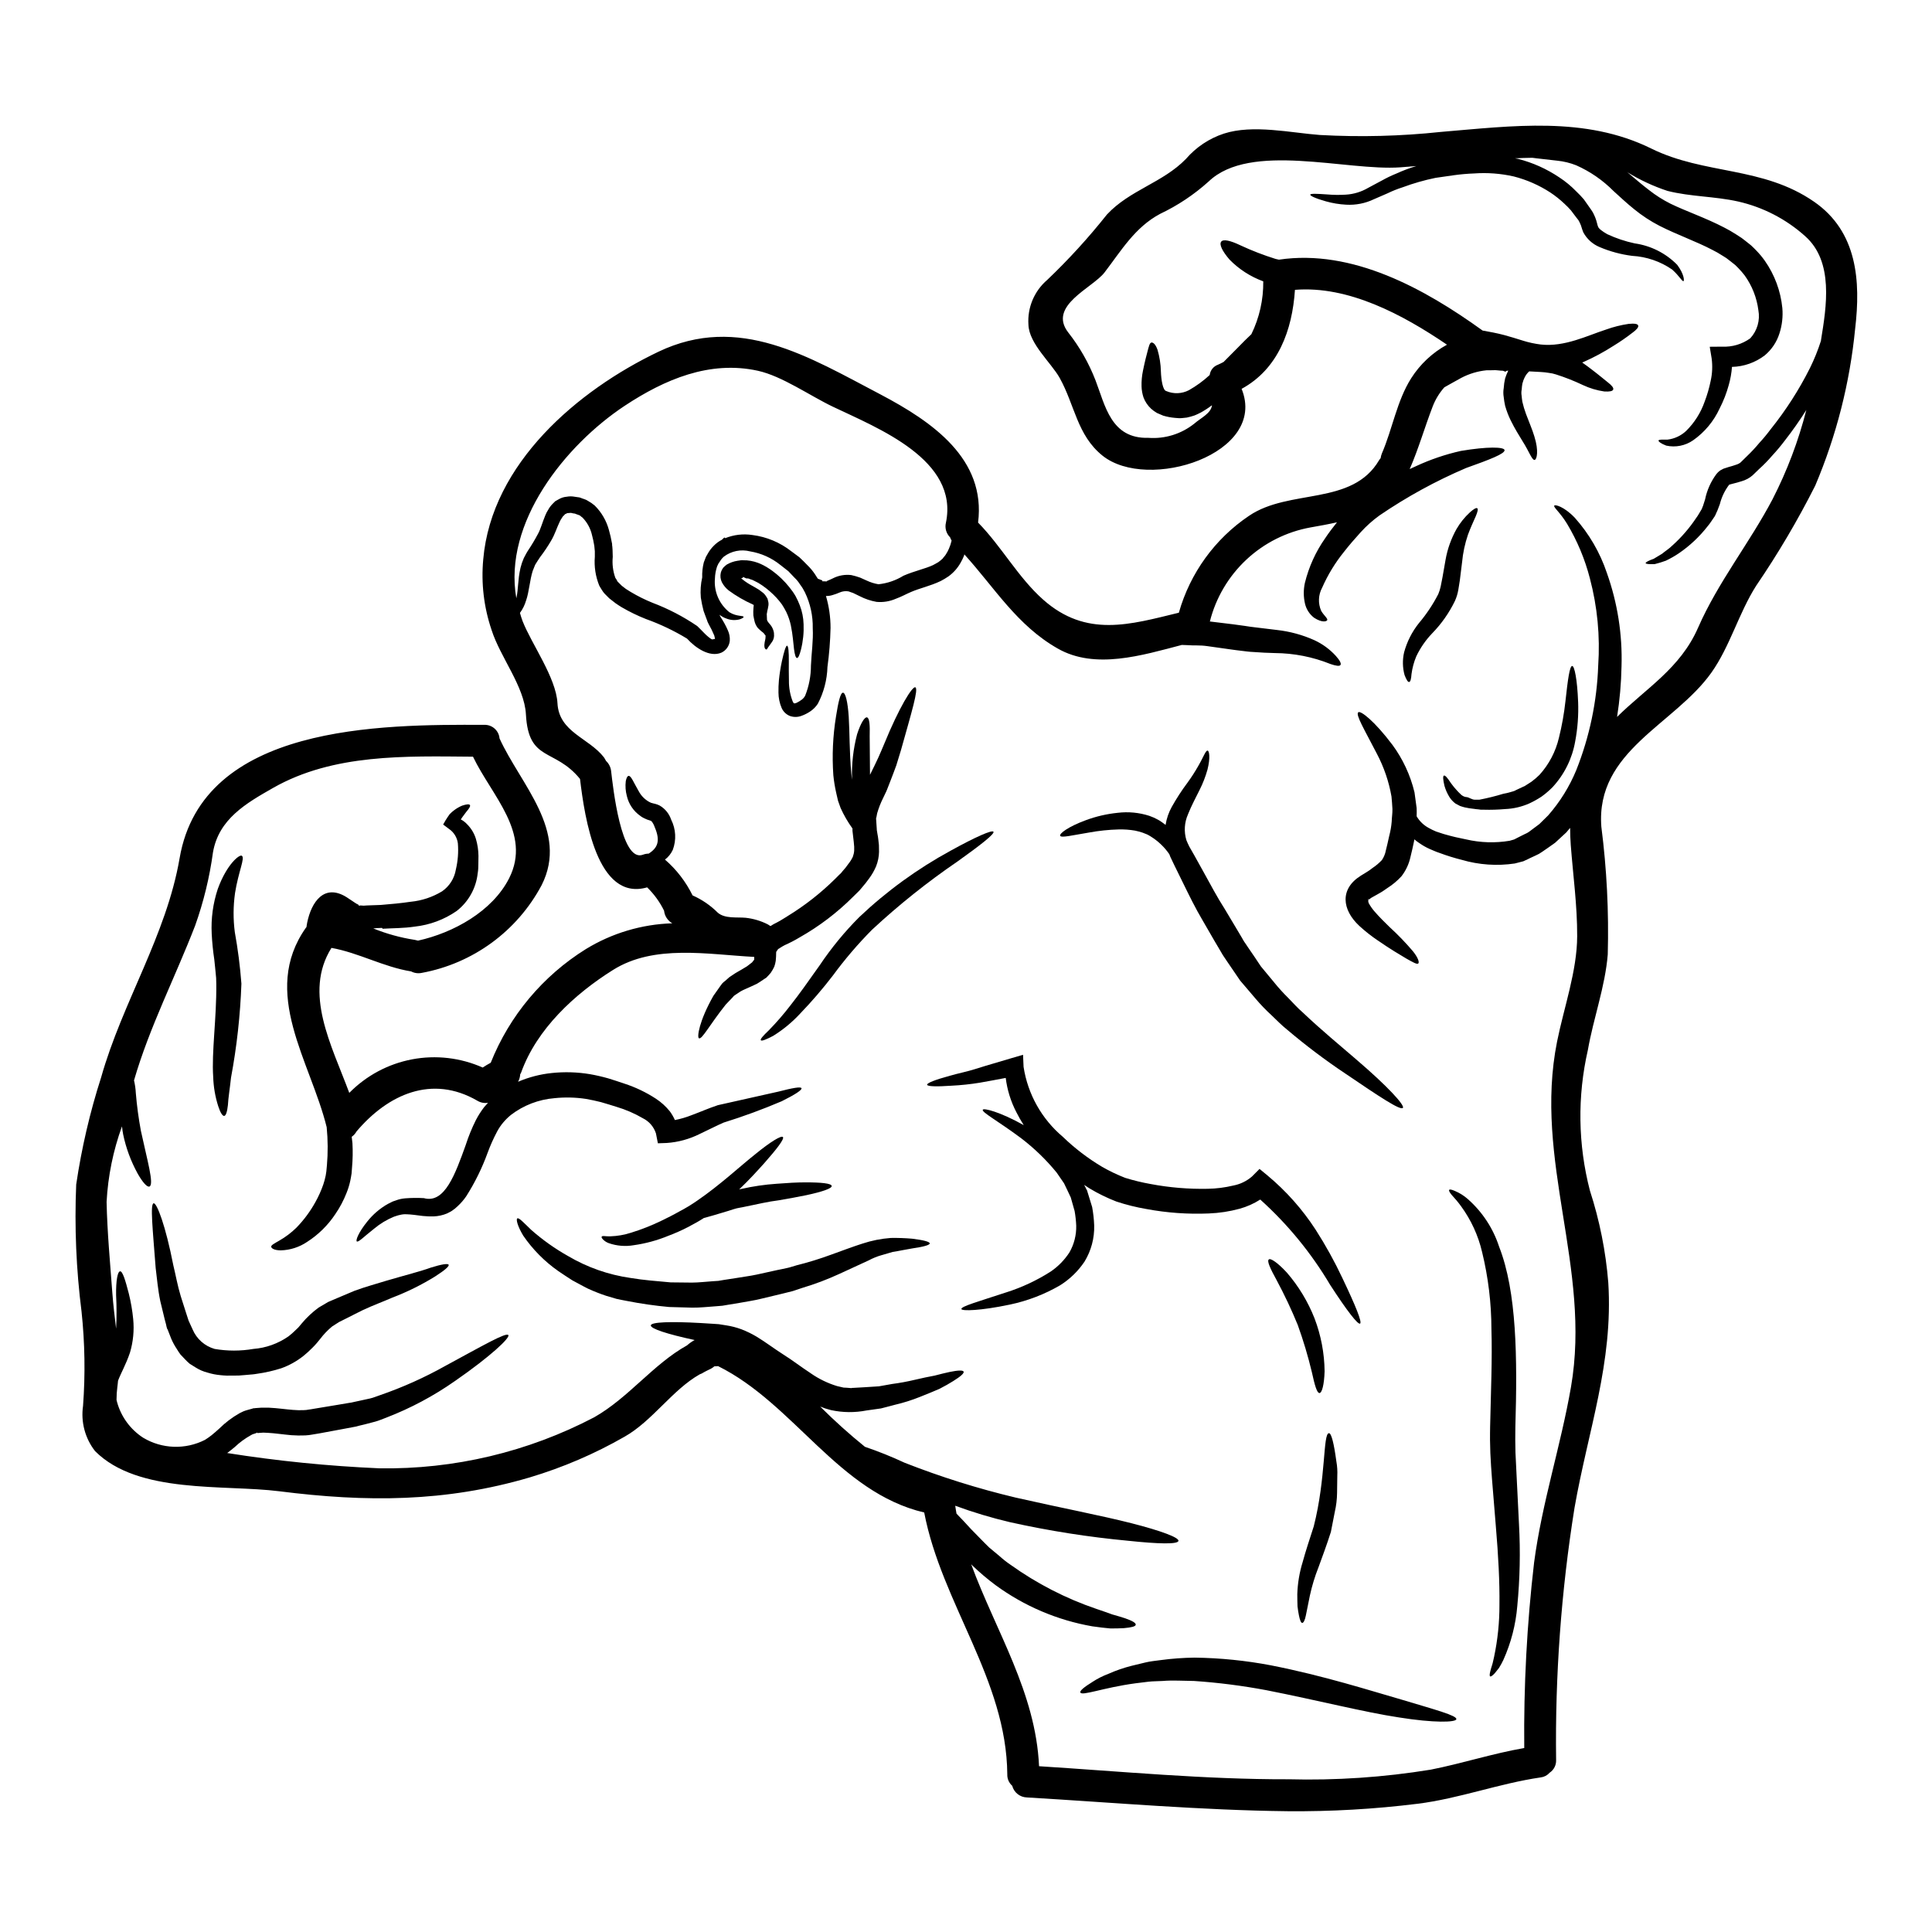 <?xml version="1.0" encoding="UTF-8"?>
<!-- Uploaded to: ICON Repo, www.svgrepo.com, Generator: ICON Repo Mixer Tools -->
<svg fill="#000000" width="800px" height="800px" version="1.1" viewBox="144 144 512 512" xmlns="http://www.w3.org/2000/svg">
 <g>
  <path d="m244.92 383.82c2.66-0.223 5.352-0.453 7.961-0.852l0.004 0.004c2.926-0.293 5.75-1.234 8.266-2.758 1.945-1.34 3.262-3.418 3.652-5.75 0.543-2.281 0.727-4.633 0.539-6.969-0.199-1.539-1.043-2.922-2.324-3.801l-1.574-1.18 0.594-1.051c0.371-0.621 0.762-1.18 1.133-1.699h0.004c0.371-0.398 0.777-0.758 1.219-1.074 0.637-0.48 1.332-0.875 2.066-1.184 1.18-0.395 1.871-0.453 2.07-0.168 0.199 0.285-0.172 0.91-0.938 1.785-0.395 0.566-0.992 1.273-1.473 2.039 0.633 0.32 1.195 0.754 1.672 1.277 1.078 1.074 1.875 2.398 2.324 3.852 0.434 1.465 0.664 2.981 0.684 4.508 0 0.734-0.031 1.5-0.031 2.266l-0.027 1.074c-0.027 0.227 0 0.227-0.055 0.652l-0.086 0.621-0.004 0.004c-0.422 3.957-2.438 7.574-5.582 10.012-3.301 2.281-7.117 3.699-11.105 4.137-3.004 0.453-5.836 0.395-8.5 0.566l-0.168-0.227c-0.824 0-1.531 0.086-2.32 0.141h-0.004c3.535 1.434 7.223 2.449 10.992 3.031 0.297 0.051 0.59 0.117 0.879 0.203 9.352-2.07 19.68-7.738 24.141-16.531 6.039-11.957-4.644-21.875-9.578-32.215-17.91-0.141-36.977-0.824-52.961 8.266-7.168 4.078-14.422 8.246-15.949 17.086v-0.004c-0.898 6.617-2.484 13.121-4.723 19.41-5.324 13.777-12.098 26.891-16.203 41.027 0.262 1.109 0.422 2.234 0.48 3.371 0.277 3.352 0.727 6.688 1.344 9.992 1.645 7.68 3.574 14.227 2.266 14.766-0.621 0.227-1.812-1.105-3.172-3.516h0.004c-1.77-3.231-3.051-6.707-3.801-10.312-0.141-0.707-0.223-1.418-0.312-2.125h0.004c-2.336 6.43-3.711 13.172-4.078 20.008 0.168 8.074 0.934 16.137 1.527 24.195 0.227 3.117 0.625 6.262 0.992 9.406 0.156-2.957 0.156-5.914 0-8.871-0.055-3.91 0.395-6.234 1.051-6.316s1.387 2.293 2.32 5.902v0.004c0.551 2.227 0.941 4.488 1.16 6.773 0.289 2.973 0 5.977-0.848 8.84-1.074 3.199-2.363 5.324-3.172 7.477-0.059 0.512-0.086 1.051-0.168 1.574h-0.004c-0.152 1.156-0.23 2.324-0.227 3.488 0.027 0.195 0.086 0.367 0.141 0.594 1.07 3.891 3.531 7.25 6.918 9.449 4.996 2.992 11.184 3.207 16.375 0.566 0.602-0.375 1.18-0.777 1.738-1.215 0.648-0.539 1.332-1.105 2.066-1.785 1.609-1.598 3.43-2.973 5.41-4.086 0.602-0.336 1.238-0.602 1.902-0.789l1.02-0.285 0.508-0.141 0.113-0.059 0.426-0.031 0.195-0.027 1.574-0.113h1.93c2.465 0.113 4.562 0.457 6.547 0.598v-0.004c0.922 0.086 1.848 0.105 2.773 0.055 0.43-0.004 0.855-0.051 1.273-0.141l0.625-0.086 0.82-0.141c2.07-0.34 4.137-0.676 6.152-1.02l3.004-0.508 0.734-0.113c0.027 0 0.426-0.086 0.621-0.141l1.445-0.312c0.965-0.227 1.93-0.426 2.863-0.625 0.934-0.199 1.672-0.566 2.496-0.82 6.078-2.09 11.961-4.723 17.566-7.871 9.891-5.352 16.066-8.922 16.605-8.105 0.48 0.707-4.648 5.586-14.137 12.16h-0.004c-5.652 3.969-11.773 7.231-18.219 9.715-0.938 0.34-1.93 0.789-2.894 1.047-0.906 0.227-1.871 0.484-2.801 0.734l-1.445 0.344-0.824 0.223-0.734 0.141c-0.992 0.172-1.969 0.371-3.004 0.566-2.016 0.371-4.055 0.738-6.121 1.133l-1.73 0.285v0.004c-0.625 0.117-1.258 0.195-1.895 0.227-1.23 0.055-2.461 0.035-3.684-0.055-2.32-0.199-4.477-0.539-6.231-0.625l-1.219-0.055-1.574 0.113-0.086-0.141-0.195 0.141-0.48 0.168-0.004 0.004c-0.336 0.066-0.656 0.199-0.938 0.391-1.535 0.848-2.953 1.883-4.223 3.086-0.621 0.539-1.359 1.105-2.066 1.645 13.359 2.113 26.832 3.465 40.348 4.051 19.797 0.312 39.355-4.336 56.898-13.516 9.18-5.211 15.609-14.051 24.621-19.07 0.613-0.547 1.289-1.02 2.008-1.41-7.281-1.574-11.703-3.008-11.613-3.887 0.086-0.879 5.156-1.074 13.207-0.621 0.992 0.055 2.039 0.113 3.148 0.195 0.535 0.027 1.102 0.086 1.668 0.113 0.652 0.086 1.309 0.195 1.969 0.312 1.383 0.211 2.742 0.562 4.051 1.051 1.375 0.531 2.699 1.176 3.965 1.926 2.523 1.531 4.676 3.203 7.004 4.676 0.621 0.395 1.242 0.824 1.898 1.246 0.594 0.426 1.18 0.852 1.816 1.273 1.215 0.879 2.465 1.727 3.652 2.519l-0.004 0.004c2.141 1.492 4.5 2.641 7 3.398 0.566 0.141 1.133 0.254 1.699 0.395 0.598 0.027 1.18 0.055 1.727 0.113l0.426 0.027 0.059-0.055h0.254l1.02-0.059c0.68-0.027 1.332-0.082 2.012-0.113l3.883-0.25c1.16-0.199 2.293-0.395 3.375-0.598l-0.004-0.004c2.078-0.27 4.141-0.648 6.176-1.133 1.93-0.453 3.656-0.82 5.215-1.102 1.531-0.395 2.863-0.734 3.969-0.965 2.207-0.453 3.543-0.512 3.711-0.086 0.168 0.426-0.789 1.273-2.754 2.496-0.992 0.621-2.207 1.332-3.652 2.066-1.504 0.652-3.231 1.363-5.156 2.125-2.125 0.855-4.312 1.547-6.547 2.07-1.219 0.34-2.496 0.648-3.797 0.992-1.246 0.168-2.523 0.34-3.824 0.539-3.102 0.605-6.293 0.578-9.383-0.09-0.984-0.238-1.949-0.551-2.887-0.934 3.758 3.754 7.711 7.309 11.844 10.652 3.578 1.215 7.086 2.625 10.512 4.223 9.586 3.766 19.426 6.852 29.441 9.238 11.844 2.691 22.828 4.785 30.699 6.797 7.871 2.012 12.594 3.797 12.438 4.676-0.168 0.938-5.242 0.824-13.289-0.027h0.004c-10.547-0.984-21.023-2.633-31.367-4.93-4.922-1.156-9.766-2.613-14.508-4.359 0.113 0.68 0.195 1.391 0.34 2.094 1.309 1.309 2.523 2.664 3.887 4.141 1.613 1.613 3.086 3.199 4.785 4.844 0.91 0.734 1.816 1.5 2.754 2.293 0.906 0.824 1.871 1.582 2.887 2.269 6.973 4.992 14.641 8.934 22.758 11.699 1.555 0.508 2.945 1.02 4.219 1.473 1.332 0.371 2.465 0.711 3.402 1.02 1.871 0.652 2.863 1.219 2.805 1.699-0.055 0.48-1.18 0.734-3.148 0.91-0.965 0.055-2.184 0.082-3.543 0.082-1.418-0.113-3.035-0.312-4.816-0.566h-0.004c-9.281-1.621-18.066-5.367-25.668-10.938-2.156-1.609-4.211-3.348-6.148-5.211-0.109-0.09-0.203-0.195-0.285-0.309 6.516 17.734 17.113 33.973 17.992 53.531 21.961 1.391 43.977 3.516 65.992 3.461v-0.004c12.66 0.34 25.328-0.512 37.828-2.551 8.328-1.645 16.379-4.277 24.762-5.727-0.164-16.426 0.707-32.848 2.609-49.16 2.094-15.867 7.055-30.855 9.773-46.496 5.473-31.594-10-60.012-3.68-91.578 1.812-9.008 5.297-18.699 5.324-27.91 0.027-8.133-1.078-16.035-1.699-24.141-0.113-1.574-0.168-3.09-0.168-4.562-0.344 0.367-0.652 0.789-0.992 1.18-1.02 0.938-2.012 1.871-2.977 2.754-1.18 0.852-2.32 1.645-3.488 2.441-0.52 0.375-1.078 0.688-1.668 0.934l-1.574 0.734-0.789 0.395-0.395 0.168-0.195 0.086-0.086 0.055-0.285 0.113c-0.055 0.027-2.18 0.566-2.18 0.566v0.004c-4.719 0.707-9.531 0.375-14.109-0.965-2-0.5-3.973-1.117-5.906-1.84-0.992-0.312-1.754-0.707-2.606-1.047-0.969-0.434-1.891-0.961-2.754-1.574-0.449-0.289-0.875-0.613-1.273-0.965-0.027 0.141-0.059 0.312-0.086 0.48-0.285 1.309-0.566 2.723-0.965 4.25-0.406 1.836-1.215 3.559-2.363 5.047-1.109 1.211-2.379 2.269-3.769 3.148l-0.82 0.566c-0.324 0.234-0.668 0.453-1.02 0.648-0.652 0.395-1.273 0.707-1.758 0.992-1.02 0.484-1.418 1.078-1.305 0.789 0.027-0.113-0.113-0.371-0.113 0.113l-0.027 0.453c0.055 0.195 0.113 0.312 0.141 0.453v-0.004c0.434 0.781 0.945 1.512 1.531 2.184 1.273 1.477 2.691 2.863 3.996 4.137 2.191 2 4.254 4.141 6.176 6.402 1.418 1.758 1.758 3.004 1.391 3.258-0.371 0.254-1.391-0.34-3.117-1.305-1.754-1.047-4.328-2.551-7.449-4.723l-0.004 0.004c-1.781-1.191-3.469-2.519-5.047-3.969-4.59-4.277-5.215-9.805 0.453-13.316 0.539-0.344 1.078-0.652 1.613-0.992 0.227-0.141 0.453-0.285 0.652-0.426l0.789-0.594c0.906-0.598 1.738-1.301 2.484-2.09 0.52-0.758 0.875-1.617 1.047-2.523 0.312-1.18 0.594-2.523 0.906-3.91v0.004c0.328-1.234 0.547-2.496 0.652-3.769 0.027-1.133 0.227-2.234 0.195-3.34-0.031-1.105-0.168-2.238-0.25-3.312v-0.004c-0.688-3.949-1.988-7.762-3.856-11.309-3.285-6.375-5.754-10.426-4.934-11.02 0.652-0.484 4.328 2.383 8.98 8.559l0.004-0.004c2.797 3.785 4.805 8.09 5.906 12.668 0.172 1.359 0.371 2.754 0.566 4.164 0.031 0.707 0.031 1.445 0 2.18 0.762 1.305 1.871 2.375 3.203 3.09 0.621 0.352 1.266 0.664 1.926 0.938 0.852 0.25 1.758 0.621 2.578 0.82 1.672 0.484 3.488 0.91 5.383 1.273 3.793 0.883 7.719 1.008 11.562 0.367l1.18-0.34 1.332-0.68 1.574-0.789-0.004 0.004c0.508-0.207 0.984-0.492 1.406-0.84l2.383-1.781c0.789-0.789 1.574-1.574 2.363-2.328h-0.004c3.117-3.559 5.629-7.609 7.43-11.984 3.512-8.836 5.477-18.207 5.805-27.711 0.527-7.766-0.215-15.566-2.207-23.09-1.309-5.082-3.344-9.949-6.039-14.453-1.926-3.148-3.652-4.359-3.398-4.816 0.141-0.367 2.578 0.199 5.441 3.203 3.793 4.246 6.684 9.219 8.496 14.617 2.824 7.934 4.144 16.32 3.887 24.738-0.082 4.496-0.477 8.984-1.18 13.43 7.652-7.566 16.773-12.891 21.453-23.617 5.356-12.203 13.602-22.387 19.777-34.117h-0.004c3.852-7.512 6.844-15.434 8.93-23.617-1.762 2.797-3.664 5.5-5.695 8.105-1.047 1.387-2.164 2.723-3.348 3.996-1.082 1.266-2.246 2.457-3.484 3.57-0.566 0.566-1.133 1.105-1.699 1.645-0.844 0.734-1.84 1.273-2.918 1.574-0.852 0.285-1.672 0.48-2.32 0.648-0.371 0.086-0.621 0.172-0.852 0.227-0.027 0.027-0.086 0.027-0.141 0.055l-0.004 0.004c-1.164 1.535-2 3.289-2.465 5.16-0.172 0.48-0.395 1.074-0.625 1.641-0.113 0.285-0.223 0.484-0.34 0.734l-0.141 0.344-0.086 0.168-0.141 0.285-0.055 0.082c-0.625 0.883-1.18 1.816-1.844 2.582-2.152 2.766-4.723 5.18-7.617 7.16-1.102 0.742-2.254 1.398-3.453 1.969-0.969 0.355-1.949 0.656-2.949 0.902-1.527 0.059-2.363-0.027-2.406-0.254-0.043-0.227 0.707-0.648 2.152-1.16 0.594-0.367 1.332-0.824 2.207-1.332 0.789-0.68 1.816-1.273 2.777-2.238h0.004c2.383-2.148 4.484-4.586 6.262-7.254 0.566-0.734 0.961-1.574 1.473-2.363l0.055-0.141 0.141-0.371c0.109-0.227 0.195-0.465 0.258-0.707 0.141-0.426 0.285-0.879 0.426-1.332 0.496-2.43 1.523-4.723 3.004-6.715 0.285-0.371 0.629-0.695 1.02-0.965l0.84-0.449c0.457-0.168 0.91-0.312 1.309-0.426 0.762-0.227 1.445-0.395 2.039-0.625v-0.004c0.426-0.117 0.828-0.32 1.18-0.594 0.566-0.566 1.133-1.105 1.699-1.668 1.145-1.09 2.223-2.246 3.231-3.461 1.086-1.172 2.106-2.402 3.059-3.684 4.027-5.019 7.516-10.449 10.402-16.203 1.152-2.332 2.129-4.746 2.918-7.227 0-0.086 0.027-0.168 0.027-0.254 1.418-8.727 3.43-20.738-4.223-27.484v-0.004c-5.043-4.523-11.16-7.684-17.766-9.18-6.231-1.391-12.52-1.246-18.699-2.805h-0.004c-3.75-1.238-7.348-2.91-10.707-4.988l0.426 0.34c1.816 1.531 3.57 3.035 5.383 4.422 1.762 1.387 3.66 2.594 5.668 3.602 4.305 2.094 9.234 3.711 14.336 6.371 1.027 0.523 2.031 1.102 3.004 1.73l1.531 0.992c0.48 0.34 0.824 0.648 1.246 0.961l1.215 0.965c0.68 0.621 0.938 0.906 1.418 1.391 0.824 0.844 1.586 1.754 2.266 2.719 2.602 3.703 4.203 8.02 4.648 12.523 0.199 2.277-0.062 4.57-0.766 6.742-0.711 2.269-2.059 4.285-3.883 5.809-2.504 1.914-5.547 2.984-8.695 3.059-0.121 1.621-0.406 3.227-0.852 4.793-0.59 2.164-1.406 4.266-2.438 6.262-1.551 3.363-3.965 6.258-6.996 8.387-2.078 1.449-4.668 1.965-7.141 1.418-1.445-0.539-2.07-1.105-2.043-1.336 0.059-0.312 0.938-0.25 2.383-0.25h-0.004c1.848-0.223 3.578-1.023 4.934-2.297 2.203-2.172 3.879-4.816 4.902-7.738 0.691-1.812 1.234-3.68 1.617-5.582 0.43-1.938 0.512-3.934 0.25-5.902l-0.508-3.09 3.312-0.027h0.004c2.652 0.121 5.269-0.656 7.422-2.211 1.852-2.008 2.648-4.769 2.152-7.453-0.426-3.336-1.684-6.512-3.652-9.238-0.52-0.672-1.078-1.316-1.672-1.926-0.254-0.25-0.734-0.707-0.789-0.789l-1.215-0.965c-0.395-0.285-0.824-0.648-1.18-0.906l-1.133-0.707h-0.004c-0.781-0.512-1.594-0.977-2.434-1.391-4.394-2.32-9.379-4.023-14.109-6.43h-0.004c-2.394-1.234-4.656-2.715-6.742-4.422-2.012-1.613-3.769-3.285-5.469-4.816h0.004c-2.836-2.859-6.184-5.168-9.863-6.801-1.629-0.648-3.336-1.062-5.078-1.234-1.898-0.227-3.738-0.426-5.469-0.625-0.395-0.055-0.738-0.082-1.105-0.141-1.531 0.031-3.062 0.059-4.59 0.141 0.25 0.059 0.508 0.086 0.762 0.141h0.004c3.902 0.988 7.606 2.644 10.949 4.891 1.656 1.078 3.188 2.344 4.562 3.766 0.691 0.656 1.348 1.348 1.969 2.07l1.617 2.293v0.004c0.293 0.398 0.57 0.812 0.82 1.242 0.195 0.426 0.34 0.652 0.566 1.219 0.453 1.105 0.562 2.012 0.734 2.383 0.141 0.594 1.102 1.305 2.465 2.094h0.004c2.324 1.086 4.769 1.906 7.281 2.441 4.269 0.605 8.219 2.594 11.246 5.664 1.898 2.496 1.898 4.277 1.699 4.328-0.395 0.168-1.078-1.336-3.031-3.062h0.004c-3.133-2.16-6.801-3.414-10.602-3.625-2.961-0.375-5.859-1.156-8.609-2.324-1.852-0.762-3.383-2.144-4.332-3.91-0.453-1.105-0.566-1.844-0.789-2.207h0.004c-0.145-0.355-0.316-0.695-0.512-1.023-0.055-0.082-0.426-0.535-0.621-0.789-0.453-0.625-0.906-1.219-1.391-1.844v0.004c-0.527-0.598-1.086-1.164-1.672-1.699-1.168-1.109-2.426-2.117-3.769-3.004-2.977-1.938-6.25-3.371-9.688-4.25-3.457-0.781-7.008-1.047-10.543-0.789-1.699 0.059-3.598 0.227-5.242 0.457-1.645 0.227-3.312 0.48-4.93 0.707h0.004c-2.992 0.613-5.926 1.457-8.785 2.519-1.352 0.43-2.664 0.957-3.938 1.574-1.242 0.539-2.465 1.078-3.625 1.574-2.285 1.094-4.812 1.59-7.34 1.445-1.812-0.094-3.609-0.387-5.356-0.879-2.805-0.789-4.223-1.477-4.168-1.785 0.055-0.312 1.699-0.254 4.481-0.055 1.656 0.148 3.324 0.164 4.988 0.055 2.066-0.129 4.074-0.742 5.863-1.789 1.133-0.621 2.32-1.242 3.543-1.898v0.004c1.289-0.727 2.621-1.371 3.996-1.926 1.699-0.773 3.449-1.434 5.242-1.969l-4.25 0.34c-14.281 1.02-39.781-6.828-50.805 3.769h-0.004c-3.84 3.461-8.164 6.344-12.836 8.559-6.691 3.57-10.285 9.719-14.734 15.527-3.172 4.137-15.129 8.812-9.609 15.926h0.004c3.012 3.832 5.438 8.09 7.199 12.633 2.578 6.66 4.082 15.555 14.023 15.273 4.402 0.324 8.762-1.031 12.203-3.797 1.727-1.504 4.422-2.691 4.648-4.844-0.957 0.734-1.973 1.395-3.035 1.969-0.512 0.273-1.039 0.52-1.574 0.734-0.668 0.227-1.348 0.418-2.039 0.566l-1.305 0.141-0.539 0.027h-0.195l-0.371-0.027-0.762-0.059c-1.059-0.09-2.102-0.289-3.117-0.594-0.566-0.223-1.105-0.453-1.645-0.707-0.547-0.316-1.059-0.684-1.527-1.105-0.914-0.836-1.613-1.875-2.043-3.031-0.305-0.934-0.477-1.906-0.508-2.891-0.039-1.426 0.094-2.852 0.391-4.25 0.48-2.363 0.934-4.109 1.242-5.242 0.312-1.133 0.512-2.125 1.023-2.152 0.426-0.027 1.047 0.453 1.555 1.871l0.004-0.004c0.559 1.891 0.867 3.844 0.91 5.812 0.082 2.238 0.508 4.988 1.418 5.184h-0.004c1.938 0.828 4.141 0.746 6.008-0.227 1.988-1.121 3.836-2.473 5.512-4.023 0.156-1.246 0.996-2.297 2.18-2.723 0.508-0.223 1.02-0.48 1.5-0.734 1.273-1.273 2.469-2.465 3.488-3.512 1.613-1.645 2.918-2.977 3.883-3.852h-0.004c2.125-4.359 3.203-9.152 3.148-14.004-3.379-1.23-6.438-3.203-8.953-5.777-1.898-2.211-2.754-3.969-2.207-4.723s2.465-0.312 5.117 0.961h-0.004c3.023 1.406 6.141 2.609 9.32 3.602 0.285 0.082 0.594 0.141 0.879 0.195 19.469-2.891 38.621 7.707 53.977 18.785 1.785 0.312 3.769 0.68 5.668 1.18 0.789 0.227 1.613 0.457 2.465 0.707s1.699 0.512 2.551 0.789v0.004c1.543 0.48 3.121 0.82 4.723 1.02 6.348 0.707 12.441-2.41 17.32-3.969 1.938-0.699 3.941-1.199 5.981-1.5 1.473-0.141 2.363-0.031 2.519 0.426s-0.395 1.102-1.574 1.969h-0.004c-1.562 1.211-3.188 2.336-4.871 3.367-2.559 1.648-5.238 3.098-8.02 4.332-0.117 0.055-0.242 0.105-0.367 0.141 0.965 0.676 1.844 1.332 2.578 1.898 1.902 1.445 3.117 2.496 4.195 3.34 1.078 0.848 1.613 1.477 1.445 1.93-0.168 0.453-0.965 0.594-2.363 0.512-1.961-0.281-3.871-0.855-5.664-1.699-2.305-1.098-4.68-2.035-7.113-2.809-0.637-0.211-1.297-0.355-1.965-0.426l-0.992-0.141-1.078-0.086-3.086-0.168c-0.547 0.488-0.98 1.09-1.277 1.758l-0.254 0.594-0.285 0.934c-0.082 0.496-0.141 1-0.168 1.504-0.109 0.539-0.121 1.098-0.027 1.641 0.082 0.539 0.082 1.078 0.195 1.617 0.254 1.098 0.574 2.176 0.965 3.227 0.762 2.07 1.672 4.109 2.207 5.922 1.246 3.938 0.652 6.121 0.113 6.262-0.707 0.195-1.473-2.211-3.199-4.902-0.91-1.527-2.043-3.254-3.176-5.582v0.004c-0.605-1.238-1.098-2.527-1.473-3.856-0.168-0.754-0.293-1.523-0.371-2.293-0.137-0.797-0.137-1.613 0-2.41 0.051-0.859 0.176-1.711 0.371-2.551l0.34-0.961 0.484-1.105-0.426 0.055-0.312 0.227c-0.059 0-0.68-0.254-0.68-0.254-0.824 0-1.754-0.195-2.41-0.141-0.652 0.055-1.332 0-1.969 0.027h0.004c-2.328 0.238-4.59 0.922-6.66 2.012-1.812 0.965-3.312 1.871-4.477 2.496-1.324 1.492-2.371 3.207-3.09 5.07-2.125 5.512-3.738 11.195-6.094 16.605 0.566-0.254 1.105-0.539 1.645-0.762v-0.004c3.82-1.777 7.82-3.137 11.934-4.055 7.055-1.18 11.414-1.074 11.559-0.223 0.141 0.961-3.914 2.519-10.203 4.758-8.031 3.43-15.707 7.633-22.922 12.551-1.824 1.316-3.504 2.816-5.016 4.481-1.574 1.727-3.059 3.457-4.394 5.156h0.004c-2.352 2.902-4.305 6.106-5.809 9.523-1.031 1.898-1.125 4.168-0.254 6.144 0.734 1.273 1.871 2.066 1.574 2.492-0.168 0.312-1.305 0.707-3.43-0.648-1.223-0.926-2.082-2.25-2.434-3.742-0.422-1.812-0.43-3.695-0.031-5.512 1.039-4.234 2.852-8.238 5.356-11.809 0.938-1.418 2.012-2.832 3.148-4.25-2.238 0.508-4.59 0.934-7.027 1.359-6.367 1.156-12.27 4.125-16.996 8.547s-8.082 10.109-9.664 16.387h0.113c1.969 0.227 3.996 0.484 6.062 0.738l3.117 0.426c0.965 0.141 1.898 0.312 2.863 0.395 1.957 0.227 3.828 0.457 5.609 0.68h-0.004c3.445 0.383 6.812 1.297 9.973 2.723 2.137 0.992 4.051 2.398 5.641 4.137 1.047 1.18 1.504 2.012 1.246 2.41-0.254 0.398-1.18 0.254-2.691-0.254l0.004-0.004c-4.68-1.879-9.668-2.859-14.707-2.891-1.785-0.027-3.684-0.141-5.727-0.285-0.988-0.027-2.066-0.195-3.113-0.312-1.047-0.113-2.016-0.254-3.035-0.395-2.066-0.285-4.109-0.566-6.062-0.852s-3.543-0.113-5.242-0.254c-0.512-0.027-0.965-0.055-1.473-0.055-10.539 2.754-22.98 6.602-32.871 0.965-10.824-6.148-16.715-16.094-24.766-24.965l-0.086 0.344h0.004c-0.25 0.625-0.543 1.234-0.879 1.816-0.801 1.453-1.914 2.707-3.258 3.68-0.656 0.445-1.34 0.852-2.039 1.219-2.863 1.363-5.582 1.898-7.902 2.918-1.336 0.566-2.438 1.219-3.996 1.785-1.609 0.703-3.371 0.988-5.117 0.824-1.551-0.277-3.051-0.781-4.453-1.504-0.594-0.285-1.18-0.566-1.754-0.852-0.34-0.141-0.824-0.254-1.219-0.426h-0.004c-0.785-0.133-1.59-0.031-2.32 0.285-0.609 0.27-1.234 0.496-1.871 0.68-0.574 0.191-1.176 0.277-1.781 0.258 0.809 2.75 1.219 5.602 1.215 8.469-0.078 3.461-0.352 6.914-0.82 10.344-0.102 3.402-0.973 6.734-2.551 9.746-0.539 0.824-1.242 1.531-2.066 2.07-0.684 0.453-1.414 0.824-2.184 1.105-1.016 0.406-2.144 0.426-3.176 0.055-0.98-0.402-1.766-1.176-2.18-2.152-0.535-1.273-0.816-2.641-0.824-4.023-0.02-1.094 0.02-2.191 0.117-3.285 0.168-1.688 0.434-3.359 0.785-5.019 0.594-2.719 1.074-4.137 1.359-4.137 0.371 0.031 0.512 1.617 0.484 4.328 0 1.359-0.031 3.004 0.027 4.898v0.004c-0.027 1.941 0.328 3.867 1.047 5.668 0.195 0.34 0.371 0.426 0.395 0.395 0.238-0.02 0.469-0.086 0.68-0.199 0.48-0.238 0.934-0.523 1.359-0.852 0.336-0.273 0.617-0.609 0.82-0.992 1.016-2.543 1.535-5.254 1.531-7.988 0.141-3.371 0.648-6.547 0.48-9.887v-0.004c0.066-3.281-0.641-6.535-2.066-9.492-0.355-0.73-0.781-1.422-1.273-2.066-0.418-0.68-0.922-1.301-1.504-1.844-0.539-0.566-1.047-1.133-1.613-1.699-0.707-0.539-1.418-1.105-2.098-1.645h-0.004c-2.332-1.887-5.113-3.137-8.074-3.625-2.394-0.609-4.938-0.098-6.914 1.391-0.398 0.348-0.742 0.758-1.02 1.215l-0.285 0.426-0.141 0.199c-0.031 0.082-0.371 0.789-0.371 0.789h0.004c-0.344 1.023-0.535 2.09-0.566 3.172-0.312 3.445 1.137 6.812 3.852 8.953 1.969 1.219 3.738 0.789 3.738 1.246 0.031 0.168-0.34 0.371-1.02 0.621l0.004 0.004c-1.164 0.309-2.394 0.238-3.512-0.199-0.668-0.23-1.293-0.574-1.844-1.02 0.027 0.055 0.195 0.453 0.195 0.453h0.004c0.031 0.07 0.07 0.137 0.113 0.199 0.73 1.105 1.367 2.269 1.895 3.484 0.398 0.863 0.574 1.809 0.512 2.758-0.133 1.363-0.973 2.559-2.211 3.148-3.172 1.363-6.969-1.359-9.055-3.652-0.031 0-0.031-0.031-0.059-0.059h0.004c-3.465-2.102-7.129-3.848-10.941-5.211-2.211-0.875-4.352-1.918-6.402-3.117-0.535-0.344-1.074-0.652-1.613-1.051l-1.672-1.305-1.242-1.246-0.059-0.082-0.195-0.227-0.227-0.312-0.312-0.48c-0.195-0.344-0.426-0.652-0.594-0.992h-0.004c-0.992-2.434-1.398-5.062-1.184-7.68v-1.445l-0.141-1.445c-0.16-0.984-0.367-1.957-0.625-2.922-0.387-1.652-1.199-3.18-2.363-4.418-0.254-0.312-0.453-0.312-0.625-0.539-0.141-0.137-0.316-0.234-0.508-0.285l-0.707-0.25-0.34-0.141h-0.113l-0.512-0.086v-0.004c-0.301-0.102-0.625-0.117-0.934-0.055-0.254 0.027-0.539 0-0.68 0.168v0.004c-0.102 0.047-0.207 0.086-0.312 0.113l-0.285 0.312v-0.004c-0.254 0.195-0.457 0.449-0.598 0.738-0.223 0.309-0.41 0.641-0.566 0.992-0.762 1.531-1.242 3.285-2.293 5.043-0.871 1.492-1.836 2.93-2.891 4.305-0.453 0.625-0.852 1.336-1.273 1.969-0.223 0.426-0.453 1.18-0.707 1.73-0.762 2.406-0.965 5.609-1.727 7.762h-0.004c-0.344 1.203-0.898 2.336-1.641 3.344 0.223 0.738 0.422 1.477 0.703 2.184 2.363 6.035 8.871 14.988 9.238 21.73 0.395 7.707 8.246 9.156 12.301 14.34 0.207 0.309 0.398 0.629 0.566 0.961 0.773 0.723 1.258 1.703 1.359 2.758 0.453 3.797 2.606 24.34 8.441 22.102 0.48-0.184 0.988-0.277 1.504-0.285 2.363-1.5 3.199-3.34 1.574-7.086-0.184-0.543-0.461-1.055-0.824-1.504 0-0.027-0.223-0.082-0.34-0.168l-0.789-0.254c-0.367-0.141-0.762-0.34-1.102-0.508h0.004c-0.254-0.125-0.492-0.281-0.707-0.457-1.82-1.258-3.102-3.148-3.602-5.301-0.34-1.273-0.438-2.598-0.285-3.906 0.172-0.879 0.426-1.363 0.738-1.418 0.676-0.086 1.359 1.781 2.688 4.051h0.004c0.625 1.191 1.582 2.172 2.754 2.832 0.191 0.109 0.391 0.203 0.594 0.285 0.117 0 0.234 0.031 0.34 0.086l0.707 0.168c0.41 0.102 0.809 0.254 1.184 0.453 1.43 0.836 2.508 2.168 3.031 3.742 1.25 2.488 1.402 5.383 0.426 7.988-0.469 1.016-1.18 1.902-2.07 2.582 3.051 2.641 5.535 5.867 7.312 9.488 2.496 1.105 4.766 2.66 6.691 4.59 1.902 1.617 5.019 1.133 7.34 1.336h0.004c2.055 0.223 4.059 0.816 5.902 1.754 0.246 0.137 0.48 0.289 0.707 0.453 0.285-0.168 0.566-0.34 0.824-0.508 1.191-0.586 2.344-1.242 3.457-1.969 0.031-0.027 0.254-0.168 0.254-0.168 4.582-2.801 8.82-6.125 12.637-9.902l1.02-1.023 0.512-0.48 0.086-0.113 0.223-0.285c0.617-0.664 1.188-1.375 1.699-2.125 0.438-0.547 0.812-1.148 1.109-1.781 0.199-0.527 0.324-1.082 0.363-1.648v-1.02l-0.109-1.246-0.344-2.977v-0.621c-1.23-1.699-2.285-3.523-3.148-5.438-0.254-0.652-0.453-1.246-0.68-1.898l-0.508-2.211c-0.336-1.508-0.582-3.031-0.734-4.562-0.367-5.203-0.129-10.434 0.707-15.582 0.594-3.824 1.18-6.297 1.844-6.297 0.66 0 1.27 2.41 1.527 6.402 0.254 3.996 0.168 9.352 0.68 15.02 0.086 0.566 0.141 1.105 0.195 1.641v-0.141c-0.129-4.012 0.32-8.02 1.336-11.898 0.965-3.004 2.039-4.648 2.633-4.481 0.68 0.199 0.789 2.098 0.707 4.988 0.027 2.664 0.059 6.262 0.086 10.234 0.082-0.195 0.195-0.395 0.285-0.594 0.68-1.363 1.332-2.691 1.926-3.996 0.594-1.305 1.078-2.496 1.574-3.656 3.914-9.578 7.477-15.387 8.246-14.934 0.852 0.484-0.965 6.434-3.824 16.633-0.395 1.305-0.789 2.637-1.242 4.055-0.484 1.359-1.023 2.719-1.574 4.164-0.285 0.707-0.566 1.445-0.852 2.18l-0.223 0.539-0.34 0.707-0.512 1.078-0.004 0.004c-0.648 1.297-1.176 2.652-1.574 4.047-0.035 0.258-0.082 0.512-0.141 0.766-0.027 0.316-0.199 0.426-0.113 0.938 0.055 0.852 0.113 1.672 0.168 2.523v0.168l0.059 0.34 0.109 0.68c0.086 0.48 0.172 0.906 0.227 1.445l0.168 1.531 0.027 1.754h0.004c-0.027 1.332-0.293 2.644-0.785 3.883-0.48 1.125-1.09 2.191-1.816 3.176-0.613 0.863-1.27 1.695-1.969 2.488l-0.621 0.734-0.539 0.539-1.133 1.105v0.004c-4.238 4.238-9.035 7.879-14.254 10.824-1.25 0.75-2.547 1.422-3.879 2.012-0.457 0.238-0.902 0.5-1.332 0.785-0.199 0.141-0.141 0.141-0.285 0.168-0.141 0.027-0.371 0.48-0.539 0.68-0.027 0-0.086 0.055-0.113 0.312v0.004c0.004 0.738-0.035 1.473-0.113 2.207-0.078 0.535-0.211 1.062-0.395 1.574-0.27 0.562-0.582 1.102-0.934 1.617l-0.621 0.707-0.172 0.168v0.004c-0.098 0.117-0.199 0.23-0.312 0.34l-0.195 0.141-0.484 0.312c-0.621 0.426-1.242 0.852-1.871 1.219-0.566 0.254-1.133 0.539-1.699 0.789-1.133 0.535-1.699 0.707-2.606 1.215-0.453 0.285-0.879 0.594-1.332 0.879l-0.316 0.227-0.109 0.055-0.395 0.453-1.816 1.902c-4.25 5.324-6.297 9.32-7.086 8.922-0.566-0.25 0.031-4.562 3.824-11.25 0.566-0.789 1.133-1.613 1.758-2.492l0.48-0.652 0.055-0.082 0.285-0.285 0.172-0.168 0.312-0.227c0.367-0.34 0.789-0.707 1.18-1.047l0.008-0.004c1.035-0.738 2.113-1.41 3.234-2.012 0.453-0.285 0.934-0.566 1.418-0.852l1.102-0.852 0.254-0.199c0.027-0.027 0.594-0.762 0.594-0.762s-0.055-0.059-0.055-0.086 0.027-0.141 0.027-0.254v-0.34c-12.352-0.652-26.52-3.402-37.426 3.457-10.176 6.375-20.203 15.641-24.34 27.16-0.086 0.195-0.168 0.34-0.254 0.508l-0.004-0.004c-0.035 0.691-0.227 1.367-0.566 1.969 2.852-1.223 5.867-2.004 8.953-2.32 3.371-0.355 6.773-0.25 10.117 0.309 1.621 0.285 3.231 0.656 4.816 1.105 1.418 0.453 2.828 0.879 4.277 1.391 2.949 0.957 5.762 2.301 8.359 3.996 1.406 0.918 2.66 2.055 3.711 3.367 0.527 0.715 0.973 1.488 1.332 2.301 1.52-0.301 3.008-0.738 4.449-1.309 2.238-0.82 4.449-1.812 6.769-2.578l0.141-0.055c6.773-1.504 12.273-2.754 16.066-3.598 3.738-0.965 5.922-1.363 6.121-0.91 0.195 0.453-1.641 1.672-5.242 3.461-5.039 2.148-10.184 4.039-15.414 5.664-1.898 0.824-3.996 1.93-6.375 3.035-2.703 1.348-5.644 2.152-8.66 2.359l-2.363 0.086-0.512-2.609 0.004 0.004c-0.562-1.754-1.809-3.207-3.457-4.023-2.203-1.285-4.555-2.305-7-3.031-1.305-0.426-2.691-0.824-4.109-1.246-1.242-0.312-2.606-0.621-3.969-0.852h0.004c-2.766-0.422-5.574-0.488-8.355-0.199-4.203 0.34-8.219 1.883-11.562 4.449-0.742 0.605-1.426 1.277-2.043 2.012-0.605 0.715-1.133 1.496-1.574 2.32-0.98 1.84-1.832 3.742-2.551 5.695-1.469 4.055-3.379 7.93-5.695 11.566-0.641 0.926-1.379 1.781-2.207 2.547-0.469 0.465-0.98 0.883-1.531 1.246-0.594 0.395-0.879 0.453-1.305 0.707v0.004c-1.133 0.473-2.34 0.738-3.566 0.785-0.957 0.023-1.914-0.016-2.863-0.113-1.727-0.227-3.172-0.426-4.328-0.453-0.574-0.031-1.145 0.023-1.699 0.168l-0.512 0.113v0.004c-0.059 0.008-0.113 0.027-0.168 0.055l-0.199 0.059-0.762 0.25h-0.004c-1.898 0.785-3.668 1.855-5.242 3.176-2.754 2.152-4.164 3.684-4.59 3.371-0.312-0.223 0.34-2.234 2.754-5.238 1.5-1.895 3.348-3.481 5.445-4.676l1.02-0.512 0.285-0.141 0.312-0.113 0.512-0.168-0.004-0.004c0.801-0.309 1.637-0.496 2.492-0.566 1.648-0.129 3.305-0.148 4.961-0.055 5.512 1.531 8.301-6.297 11.137-14.195l-0.004-0.004c0.719-2.215 1.602-4.375 2.641-6.457 0.625-1.207 1.355-2.352 2.18-3.43 0.34-0.395 0.68-0.789 1.047-1.18-0.965 0.16-1.961-0.027-2.801-0.535-12.07-7.004-23.719-1.699-32.047 8.133-0.309 0.562-0.746 1.047-1.273 1.414 0.055 0.566 0.141 1.102 0.195 1.699v0.004c0.121 2.152 0.082 4.309-0.113 6.457l-0.113 1.531c-0.109 0.82-0.223 1.273-0.34 1.926-0.242 1.133-0.582 2.242-1.02 3.312-0.77 1.957-1.758 3.82-2.949 5.555-1.953 2.949-4.5 5.457-7.477 7.367-2.055 1.391-4.465 2.168-6.945 2.242-1.727 0-2.496-0.512-2.578-0.938s0.879-0.906 2.098-1.613c1.66-0.945 3.195-2.098 4.562-3.43 2.004-2.055 3.719-4.371 5.098-6.883 0.812-1.461 1.496-2.988 2.043-4.562 0.27-0.789 0.484-1.594 0.648-2.41l0.172-1.105 0.141-1.531h0.004c0.293-3.387 0.273-6.789-0.059-10.172-4.305-17.457-17.625-35.645-5.512-52.844 0.027-0.059 0.082-0.086 0.141-0.141 0.055-0.395 0.109-0.734 0.195-1.18 1.133-5.586 4.535-10.457 10.426-6.801 1.133 0.707 2.18 1.5 2.949 1.926 0.027-0.48 0.027-0.707 0.027 0 0.086 0.031 0.195 0.113 0.227 0.113 0.109 0.059 0.109-0.027 0 0.254h0.004c0.168-0.039 0.336-0.07 0.508-0.086 0.555 0.074 1.117 0.074 1.672 0zm379.83-186.36c11.473 7.934 12.383 21 10.879 33.691-1.398 14.301-4.965 28.305-10.57 41.535-4.629 9.184-9.863 18.047-15.66 26.543-4.617 7.25-6.941 16.094-11.871 23.035-9.805 13.801-30.699 20.715-29.156 40.832v-0.004c1.441 11.215 2.008 22.527 1.699 33.832-0.68 8.531-3.797 16.891-5.269 25.332-2.812 12.281-2.629 25.062 0.539 37.262 2.57 7.914 4.207 16.105 4.871 24.402 1.332 21.223-5.356 39.133-8.953 59.676-3.535 22.098-5.164 44.461-4.875 66.84 0.051 1.355-0.613 2.637-1.754 3.375-0.59 0.676-1.41 1.109-2.301 1.215-11.102 1.613-21.59 5.613-32.723 7v-0.004c-11.371 1.41-22.828 2.066-34.285 1.969-23.121-0.254-46.129-2.293-69.195-3.652-1.836-0.055-3.414-1.312-3.883-3.09-0.863-0.766-1.344-1.875-1.301-3.031-0.195-25.078-17.398-45.266-22.02-69.391-22.75-5.356-34.453-28.793-54.629-38.793-0.113 0-0.227 0.027-0.34 0.027h0.004c-0.219-0.008-0.438 0.004-0.652 0.031-0.422 0.367-0.902 0.664-1.418 0.879-0.453 0.195-0.879 0.453-1.332 0.68-0.352 0.238-0.73 0.43-1.133 0.566-7.281 4.137-12.523 12.352-19.922 16.531-7.918 4.539-16.332 8.148-25.074 10.766-22.41 6.606-43.352 6.606-66.418 3.684-14.648-1.844-37.391 0.824-48.805-10.629v0.004c-2.66-3.394-3.816-7.727-3.199-11.992 0.621-8.324 0.488-16.688-0.395-24.988-1.418-11.168-1.895-22.438-1.418-33.688 1.422-9.633 3.629-19.129 6.609-28.395 5.613-19.895 17.285-37.629 20.797-58.086 6.094-35.449 53.215-35.449 80.727-35.332v-0.004c2.094-0.07 3.879 1.512 4.055 3.598 5.582 12.242 18.418 24.508 11.164 38.875-6.488 12.203-18.199 20.77-31.793 23.266-0.953 0.199-1.941 0.059-2.805-0.395-7.309-1.18-13.883-4.934-21.109-6.234-7.512 11.984 0.027 25.758 4.723 38.422v0.004c4.512-4.586 10.312-7.684 16.633-8.887 6.316-1.199 12.852-0.441 18.73 2.172 0.684-0.457 1.391-0.883 2.125-1.273v-0.004c4.981-12.473 13.816-23.023 25.219-30.121 6.91-4.227 14.801-6.578 22.895-6.828-1.223-0.699-2.031-1.941-2.18-3.344-1.129-2.301-2.644-4.391-4.481-6.18-13.289 3.824-16.574-18.531-17.793-28.734-6.769-8.305-13.656-4.394-14.336-17.113-0.395-7.394-6.828-15.188-9.098-22.355-2.047-6.019-2.801-12.402-2.211-18.73 2.211-25.473 25.109-44.824 46.387-54.996 21.391-10.234 39.922 1.363 58.852 11.277 13.828 7.281 28.023 17.113 25.898 33.977 6.231 6.344 10.629 14.562 17.254 20.43 11.445 10.145 23.008 6.606 35.957 3.457v-0.008c2.965-10.484 9.551-19.582 18.59-25.668 10.711-7.281 27.344-2.551 34.484-14.762 0.113-0.184 0.246-0.352 0.391-0.512 0.059-0.434 0.172-0.855 0.336-1.262 2.801-6.461 3.969-13.941 7.762-19.918 2.363-3.719 5.629-6.781 9.492-8.898-11.844-8.047-26.156-15.668-40.293-14.535-0.707 10.711-4.449 20.969-14.137 26.238 7 17.254-24.879 27.371-36.891 17.68-6.715-5.41-7.309-13.383-11.336-20.598-2.266-4.027-8.105-9.055-8.266-14.082-0.309-4.523 1.539-8.926 4.984-11.871 5.668-5.402 10.949-11.188 15.812-17.32 6.066-6.519 14.793-8.414 20.941-14.734l-0.004 0.004c2.68-3.113 6.16-5.438 10.062-6.719 7.707-2.492 17.652-0.223 25.5 0.371v-0.004c10.688 0.594 21.406 0.316 32.047-0.82 18.895-1.574 38.18-4.219 55.68 4.394 14.234 7.027 29.504 4.648 43.184 14.113zm-228.57 89.789c-0.164-0.266-0.297-0.551-0.395-0.848-1.023-1.008-1.445-2.484-1.105-3.883 3.457-16.66-17.91-24.988-29.98-30.746-6.062-2.891-13.43-8.102-19.859-9.516-12.781-2.805-24.707 2.293-35.305 9.293-15.695 10.398-32.242 30.941-28.703 51.004 0.566-2.438 0.34-4.723 1.105-8.078 0.219-0.883 0.512-1.746 0.879-2.578 0.367-0.68 0.707-1.391 1.18-2.098 0.922-1.379 1.773-2.809 2.551-4.277 0.734-1.305 1.18-3.086 1.969-4.961 0.203-0.512 0.461-1.008 0.762-1.469 0.305-0.562 0.688-1.078 1.133-1.531l0.734-0.734c0.312-0.168 0.652-0.367 0.965-0.539l0.004-0.004c0.641-0.371 1.359-0.594 2.098-0.648 0.672-0.129 1.363-0.129 2.039 0l0.965 0.141 0.223 0.027h0.059l0.25 0.086 0.113 0.027 0.344 0.141 0.734 0.254 0.004 0.004c0.293 0.09 0.57 0.223 0.824 0.395 0.656 0.355 1.273 0.777 1.84 1.262 1.809 1.793 3.106 4.035 3.766 6.492 0.312 1.133 0.594 2.266 0.789 3.43l0.027 0.113 0.027 0.285v0.195l0.055 0.395 0.059 0.824 0.055 1.871v-0.004c-0.184 1.879 0.047 3.773 0.684 5.555 0.098 0.176 0.211 0.348 0.336 0.504l0.141 0.285 0.086 0.113h-0.059l1.18 1.18 1.105 0.852c0.395 0.25 0.879 0.535 1.305 0.82h0.004c1.84 1.098 3.762 2.055 5.75 2.859 4.152 1.57 8.105 3.621 11.777 6.113l0.082 0.059 0.059 0.055c1.305 1.246 2.066 2.18 2.977 2.891 1.047 0.789 0.789 0.594 1.641 0.453h0.039c-0.047-0.297-0.113-0.59-0.199-0.879-0.43-1.051-0.934-2.074-1.5-3.059l-0.109-0.227-0.113-0.223-0.004-0.055-0.059-0.082-0.141-0.426-0.312-0.824-0.594-1.617v0.004c-0.309-1.168-0.555-2.352-0.734-3.543-0.16-1.797-0.035-3.602 0.363-5.359-0.047-1.344 0.098-2.688 0.426-3.992l0.457-1.18 0.055-0.141c0.027-0.086-0.055 0.082 0.086-0.199l0.027-0.055 0.141-0.227 0.254-0.453 0.004-0.008c0.422-0.77 0.953-1.473 1.574-2.094 0.641-0.668 1.387-1.223 2.207-1.645 0.395-0.426 0.652-0.621 0.789-0.566 0.027 0.027 0.027 0.113 0.055 0.168 2.289-0.93 4.785-1.223 7.227-0.848 3.762 0.477 7.328 1.969 10.312 4.309 0.707 0.508 1.418 1.047 2.125 1.574 0.734 0.648 1.445 1.418 2.18 2.152 0.738 0.715 1.398 1.508 1.969 2.363 0.227 0.395 0.512 0.789 0.762 1.18 0.285 0.109 0.566 0.223 0.883 0.34l0.285 0.113 0.055 0.312 0.055-0.086 0.789 0.031c0.371 0.109 0.254-0.113 0.371-0.113 0-0.027 0.109-0.027 0.312-0.141 0.312-0.113 0.852-0.371 1.387-0.625l-0.004-0.004c1.465-0.711 3.106-0.984 4.723-0.789 0.801 0.176 1.59 0.402 2.359 0.68 0.566 0.25 1.18 0.535 1.758 0.789h0.004c0.977 0.461 2.016 0.785 3.086 0.965 2.352-0.25 4.617-1.023 6.633-2.269 2.949-1.273 5.777-1.844 7.82-2.805 0.48-0.285 0.992-0.508 1.418-0.789h-0.004c0.398-0.289 0.777-0.602 1.137-0.934 0.25-0.395 0.648-0.734 0.852-1.105h-0.004c0.32-0.484 0.598-0.996 0.82-1.527 0.305-0.695 0.543-1.414 0.711-2.156z"/>
  <path d="m562.22 329.99c0.137 3.531-0.129 7.07-0.789 10.543-0.801 4.551-2.906 8.777-6.062 12.156-0.879 0.875-1.824 1.684-2.832 2.41-1.012 0.672-2.074 1.266-3.172 1.781-2.047 0.922-4.25 1.441-6.492 1.531-1.875 0.164-3.758 0.223-5.641 0.168h-0.789l-0.621-0.086c-0.426-0.027-0.824-0.082-1.219-0.141-0.828-0.078-1.652-0.211-2.465-0.395-0.426-0.141-0.824-0.199-1.219-0.371-0.426-0.227-0.824-0.426-1.18-0.621-0.641-0.469-1.191-1.055-1.617-1.727-0.582-0.938-1.031-1.949-1.332-3.008-0.371-1.613-0.453-2.547-0.141-2.688s0.938 0.566 1.844 1.969h-0.004c0.523 0.727 1.09 1.418 1.703 2.07 0.707 0.68 1.305 1.613 2.578 1.672 0.566 0.082 1.332 0.676 2.07 0.676h1.215c2.141-0.414 4.262-0.938 6.348-1.574 0.855-0.148 1.695-0.359 2.519-0.621l0.566-0.195 0.113-0.086c-0.055 0.055 0.086-0.055 0.113-0.055l0.371-0.172 1.387-0.648v-0.004c0.445-0.168 0.867-0.398 1.25-0.684l1.105-0.707c0.762-0.559 1.48-1.176 2.152-1.84 2.527-2.789 4.301-6.176 5.156-9.84 0.797-3.188 1.371-6.426 1.727-9.691 0.625-5.695 1.105-9.32 1.785-9.32 0.605 0 1.34 3.543 1.57 9.496z"/>
  <path d="m546.55 547.99c0.395 7.207 0.242 14.434-0.453 21.617-0.41 4.957-1.664 9.805-3.711 14.34-0.34 0.707-0.719 1.398-1.133 2.066-0.426 0.566-0.789 1.023-1.105 1.391-0.621 0.68-1.047 0.965-1.246 0.852-0.199-0.113-0.141-0.648 0.086-1.531 0.113-0.426 0.254-0.934 0.453-1.527 0.195-0.594 0.312-1.336 0.512-2.125v-0.004c0.953-4.527 1.43-9.148 1.414-13.777 0.082-5.902-0.285-12.988-0.965-20.941-0.312-3.996-0.68-8.188-1.02-12.523-0.172-2.18-0.316-4.449-0.426-6.769-0.031-1.133-0.059-2.266-0.086-3.43-0.027-1.16 0.027-2.363 0.027-3.543 0.199-9.324 0.594-18.023 0.344-25.871v0.004c-0.012-6.875-0.84-13.723-2.469-20.402-1.023-4.383-2.922-8.516-5.578-12.152-0.758-1.043-1.582-2.035-2.465-2.977-0.594-0.707-0.824-1.18-0.68-1.363 0.141-0.18 0.652-0.082 1.504 0.285h-0.004c1.242 0.52 2.387 1.238 3.398 2.125 3.863 3.394 6.742 7.766 8.332 12.656 4.703 11.984 4.844 29.52 4.305 47.801 0 1.133-0.027 2.238-0.027 3.344 0 1.105 0.027 2.266 0.055 3.402 0.113 2.207 0.199 4.359 0.316 6.488 0.227 4.359 0.434 8.551 0.621 12.566z"/>
  <path d="m535.5 278.7c0.254 0.199 0.086 0.965-0.426 2.152-0.512 1.188-1.305 2.832-2.039 4.816-0.816 2.387-1.344 4.859-1.574 7.371-0.195 1.531-0.371 3.117-0.594 4.789-0.113 0.789-0.254 1.641-0.395 2.465-0.172 1.023-0.477 2.023-0.906 2.973-1.539 3.168-3.574 6.066-6.035 8.586-1.711 1.785-3.125 3.836-4.191 6.066-0.637 1.508-1.062 3.098-1.277 4.723-0.086 1.305-0.285 2.039-0.625 2.098-0.344 0.059-0.734-0.625-1.215-1.844-0.539-1.969-0.578-4.047-0.117-6.035 0.77-2.828 2.109-5.469 3.945-7.754 1.992-2.359 3.707-4.934 5.117-7.68 0.262-0.637 0.473-1.297 0.621-1.969 0.168-0.852 0.312-1.672 0.484-2.465 0.281-1.613 0.562-3.172 0.82-4.676 0.504-2.844 1.484-5.582 2.891-8.105 0.957-1.652 2.16-3.152 3.57-4.445 1.012-0.895 1.66-1.266 1.945-1.066z"/>
  <path d="m515.78 594.52c8.785 2.637 14.281 4.109 14.168 5.074-0.109 0.879-5.981 1.02-15.184-0.453-9.238-1.391-21.621-4.562-35.191-7.227-6.324-1.188-12.711-2.004-19.129-2.438-2.945-0.027-5.75-0.227-8.328 0-1.305 0.082-2.578 0.055-3.766 0.195s-2.363 0.285-3.461 0.426c-8.613 1.16-14.254 3.457-14.59 2.41-0.168-0.426 0.965-1.391 3.172-2.754h-0.004c1.352-0.887 2.797-1.621 4.309-2.184 1.984-0.883 4.043-1.594 6.152-2.121 1.16-0.285 2.363-0.566 3.652-0.883 1.289-0.316 2.637-0.426 4.023-0.621 2.977-0.402 5.977-0.617 8.98-0.656 6.789 0.09 13.559 0.773 20.23 2.043 14.043 2.758 26.18 6.664 34.965 9.188z"/>
  <path d="m503.42 424.77c8.301 7.086 12.949 12.184 12.355 12.836-0.652 0.734-6.234-2.977-15.246-9.098-5.367-3.582-10.52-7.473-15.441-11.648-1.449-1.133-2.754-2.523-4.168-3.852-1.477-1.355-2.867-2.801-4.164-4.332-1.359-1.574-2.719-3.203-4.109-4.816-1.133-1.672-2.293-3.375-3.457-5.074l-0.879-1.305-0.312-0.48-0.199-0.344-0.395-0.676c-0.535-0.883-1.047-1.785-1.574-2.664-1.02-1.785-2.039-3.543-3.031-5.242-2.039-3.43-3.684-6.828-5.269-10.059-0.789-1.613-1.574-3.172-2.32-4.723-0.371-0.762-0.734-1.527-1.078-2.262-0.094-0.215-0.18-0.434-0.25-0.656-1.305-1.902-2.996-3.512-4.961-4.723-0.312-0.168-0.539-0.344-0.91-0.512l-1.215-0.48c-0.66-0.215-1.332-0.398-2.012-0.539-1.441-0.246-2.902-0.352-4.363-0.309-2.625 0.07-5.238 0.344-7.82 0.82-4.477 0.734-7.367 1.473-7.652 0.852-0.223-0.598 2.156-2.41 6.773-4.109 2.727-1.016 5.574-1.676 8.469-1.969 2.812-0.344 5.664-0.074 8.363 0.789l1.219 0.48c0.453 0.195 0.992 0.512 1.473 0.762 0.57 0.363 1.117 0.758 1.645 1.18 0.262-1.68 0.816-3.297 1.641-4.785 1.238-2.211 2.621-4.344 4.137-6.375 1.051-1.434 2.016-2.93 2.891-4.477 1.418-2.438 1.969-4.195 2.496-4.055 0.371 0.086 0.762 1.758-0.055 5.016-0.523 1.867-1.227 3.68-2.102 5.41-0.965 1.969-2.152 4.137-3.062 6.434l0.004 0.004c-0.969 2.168-1.121 4.613-0.426 6.883 0.254 0.566 0.484 1.18 0.789 1.727 0.395 0.707 0.824 1.445 1.246 2.18 0.82 1.504 1.668 3.035 2.551 4.594 1.754 3.172 3.512 6.516 5.582 9.746 0.992 1.672 2.012 3.34 3.031 5.074 0.512 0.852 1.02 1.699 1.531 2.578l0.367 0.648 0.199 0.312v0.031l0.113 0.141 0.879 1.305c1.18 1.699 2.32 3.402 3.457 5.117 1.18 1.445 2.383 2.891 3.57 4.305h-0.004c1.16 1.426 2.398 2.789 3.711 4.078 1.273 1.309 2.438 2.637 3.797 3.797 5.09 4.84 10.078 8.895 14.188 12.465z"/>
  <path d="m499.77 482.75c3.484 7.309 5.238 11.645 4.672 12.012-0.566 0.371-3.512-3.43-7.902-10.203h-0.004c-5-8.453-11.258-16.094-18.555-22.668-1.691 1.086-3.535 1.906-5.473 2.438-2.664 0.727-5.402 1.145-8.16 1.25-5.551 0.234-11.113-0.16-16.574-1.184-2.68-0.457-5.324-1.117-7.906-1.969-2.488-0.957-4.887-2.133-7.168-3.512-0.484-0.285-0.91-0.621-1.391-0.906 0.227 0.426 0.453 0.82 0.652 1.273l0.082 0.109 0.086 0.227 0.027 0.055v0.059l0.086 0.285 0.168 0.539 0.34 1.102 0.68 2.211 0.004 0.004c0.297 1.609 0.477 3.238 0.539 4.875 0.09 3.371-0.797 6.695-2.551 9.574-1.691 2.535-3.906 4.68-6.488 6.297-4.144 2.41-8.652 4.137-13.344 5.117-7.82 1.645-12.695 1.73-12.809 1.18-0.168-0.707 4.59-2.012 11.871-4.422v0.004c4.176-1.324 8.156-3.191 11.844-5.555 1.965-1.344 3.641-3.07 4.934-5.074 1.223-2.144 1.84-4.586 1.781-7.055-0.055-1.301-0.199-2.598-0.426-3.883-0.34-1.215-0.676-2.438-1.02-3.598-0.621-1.273-1.18-2.551-1.781-3.738-0.68-0.965-1.336-1.93-1.969-2.863v0.004c-2.781-3.406-5.957-6.469-9.453-9.133-6.117-4.562-10.426-6.828-10.117-7.512 0.199-0.508 4.535 0.539 10.855 4.082-0.715-1.117-1.371-2.273-1.969-3.457-1.465-2.828-2.414-5.894-2.805-9.055-2.492 0.48-4.844 0.906-6.91 1.273-2.469 0.402-4.957 0.664-7.457 0.789-4.078 0.285-6.402 0.195-6.461-0.254-0.055-0.453 2.066-1.305 6.035-2.383 1.969-0.594 4.481-1.047 7.199-1.926s5.836-1.73 9.266-2.777l2.918-0.852 0.141 3.203c1.113 7.234 4.805 13.816 10.398 18.531 3.156 3.051 6.656 5.723 10.426 7.965 1.957 1.121 3.992 2.098 6.094 2.914 2.231 0.691 4.504 1.238 6.801 1.645 4.973 0.938 10.031 1.355 15.09 1.254 2.285-0.039 4.559-0.328 6.781-0.863 1.812-0.344 3.504-1.16 4.902-2.359l2.039-2.043 2.098 1.727c4.961 4.129 9.27 8.98 12.781 14.395 2.644 4.125 5.019 8.418 7.102 12.852z"/>
  <path d="m498.15 531.28c0.23 1.277 0.312 2.582 0.246 3.879-0.027 1.391-0.027 2.894-0.059 4.481-0.02 1.68-0.219 3.352-0.594 4.988-0.34 1.727-0.68 3.516-1.047 5.356-1.078 3.398-2.238 6.488-3.312 9.445h-0.004c-0.945 2.391-1.691 4.856-2.238 7.363-0.453 2.238-0.824 4.055-1.078 5.328-0.254 1.273-0.621 1.969-0.961 1.969-0.34 0-0.625-0.734-0.883-2.043-0.141-0.648-0.25-1.445-0.367-2.363-0.027-0.938-0.059-2.043-0.059-3.258l0.004 0.004c0.094-2.867 0.57-5.703 1.414-8.445 0.789-2.894 1.871-6.152 2.949-9.492 3.285-12.895 2.41-24.625 4.023-24.68 0.637-0.07 1.34 2.766 1.965 7.469z"/>
  <path d="m492.37 493.39c1.707 4.477 2.606 9.215 2.664 14.004-0.109 3.598-0.707 5.723-1.332 5.777-0.707 0.059-1.305-2.152-2.039-5.512-1.012-4.242-2.262-8.422-3.742-12.523-1.66-4.062-3.535-8.035-5.609-11.898-1.645-3.004-2.606-5.016-2.066-5.469 0.453-0.426 2.363 0.852 4.812 3.512 3.102 3.598 5.574 7.691 7.312 12.109z"/>
  <path d="m407.28 364.42c0.344 0.566-3.371 3.484-9.516 7.871h-0.004c-7.996 5.461-15.574 11.512-22.672 18.105-3.738 3.773-7.191 7.816-10.34 12.098-2.727 3.555-5.648 6.953-8.758 10.18-2.102 2.269-4.504 4.242-7.137 5.867-1.898 0.992-3.031 1.418-3.227 1.133-0.195-0.285 0.594-1.18 2.152-2.664 2.027-2.078 3.93-4.273 5.695-6.574 2.293-2.891 4.844-6.519 7.734-10.598 3.082-4.598 6.602-8.887 10.512-12.805 7.277-6.891 15.422-12.809 24.227-17.602 6.66-3.676 10.965-5.551 11.332-5.012z"/>
  <path d="m390.39 473.51c0 0.453-1.672 0.906-4.621 1.332-1.473 0.227-3.199 0.621-5.211 0.938-0.91 0.25-1.898 0.535-2.922 0.852v-0.004c-1.168 0.332-2.297 0.785-3.367 1.359-2.438 1.105-5.074 2.363-7.934 3.656h-0.004c-3.109 1.43-6.32 2.641-9.602 3.625-0.883 0.285-1.758 0.566-2.637 0.879l-2.719 0.68c-1.867 0.453-3.766 0.906-5.695 1.363-1.93 0.48-3.824 0.734-5.781 1.102-0.961 0.141-1.969 0.316-2.945 0.484l-1.504 0.254-1.699 0.141c-2.125 0.141-4.25 0.395-6.297 0.367l-6.121-0.168h-0.004c-3.773-0.344-7.527-0.883-11.246-1.617-0.938-0.199-1.613-0.285-2.691-0.539-0.906-0.285-1.781-0.539-2.664-0.789l-0.004 0.004c-1.648-0.543-3.266-1.18-4.844-1.898-1.5-0.734-2.863-1.531-4.219-2.238-1.305-0.82-2.496-1.641-3.656-2.41-3.664-2.559-6.832-5.758-9.355-9.445-1.574-2.633-1.898-4.305-1.574-4.535 0.426-0.312 1.617 1.023 3.711 3.035h0.004c3.004 2.648 6.281 4.977 9.777 6.938 5.062 2.984 10.656 4.949 16.473 5.785 3.543 0.594 7.055 0.852 10.684 1.18 1.844 0.027 3.711 0.059 5.609 0.059 1.898 0 3.769-0.254 5.695-0.371l1.336-0.086 1.473-0.25c0.992-0.141 1.969-0.316 2.977-0.457 1.926-0.34 3.91-0.566 5.723-0.961 1.816-0.395 3.598-0.789 5.356-1.18 0.879-0.168 1.727-0.367 2.578-0.535 0.852-0.168 1.699-0.484 2.519-0.707l-0.004-0.004c3.152-0.781 6.254-1.738 9.297-2.859 1.418-0.512 2.801-1.023 4.137-1.504 0.734-0.254 1.473-0.512 2.152-0.762 0.68-0.25 1.332-0.426 1.969-0.652v-0.004c2.441-0.809 4.973-1.312 7.535-1.5 1.883-0.031 3.766 0.035 5.641 0.195 3.004 0.371 4.676 0.797 4.676 1.25z"/>
  <path d="m364.41 458.29c0.086 0.648-2.465 1.531-6.691 2.438-2.125 0.426-4.594 0.906-7.34 1.363-2.805 0.34-5.723 1.047-8.812 1.668-1.047 0.254-2.125 0.344-3.117 0.68-0.992 0.34-1.969 0.621-2.918 0.906-1.758 0.539-3.43 1.023-5.016 1.449-1.477 0.961-2.894 1.699-4.277 2.438-1.66 0.855-3.367 1.613-5.117 2.266-2.934 1.211-6.008 2.047-9.152 2.492-2.219 0.387-4.504 0.203-6.633-0.539-0.598-0.211-1.137-0.562-1.574-1.02-0.285-0.312-0.395-0.539-0.312-0.68 0.082-0.367 1.105-0.055 2.293-0.109l0.004-0.004c1.875-0.059 3.731-0.383 5.512-0.965 2.777-0.855 5.488-1.93 8.105-3.203 1.445-0.707 3.117-1.527 4.562-2.363l-0.004 0.004c1.676-0.867 3.289-1.844 4.836-2.922 6.121-4.191 11.391-9.152 15.445-12.352 4.023-3.285 6.856-4.988 7.281-4.508s-1.531 3.059-4.961 6.941c-1.816 2.012-3.996 4.422-6.633 6.938 0.227-0.055 0.426-0.082 0.625-0.141v0.004c3.059-0.695 6.168-1.148 9.293-1.359 2.863-0.227 5.41-0.371 7.539-0.371 4.285-0.012 6.981 0.27 7.062 0.949z"/>
  <path d="m356.96 309.39c0.094 2.254-0.133 4.504-0.68 6.691-0.367 1.5-0.734 2.32-1.074 2.293s-0.594-0.879-0.789-2.41c-0.191-1.531-0.312-3.711-0.82-6.148l0.004 0.004c-0.262-1.254-0.672-2.473-1.223-3.629-0.344-0.676-0.719-1.332-1.133-1.969-0.445-0.621-0.93-1.215-1.445-1.781-1.148-1.242-2.43-2.356-3.824-3.316-0.684-0.484-1.414-0.902-2.18-1.246-0.301-0.168-0.629-0.293-0.965-0.371-0.316-0.18-0.684-0.258-1.047-0.223l-0.879-0.395-0.031 0.141-0.055 0.113-0.195 0.055-0.199 0.055-0.004 0.004c0.723 0.617 1.504 1.168 2.328 1.645 0.535 0.312 1.047 0.594 1.555 0.879 0.613 0.336 1.191 0.73 1.73 1.18 0.371 0.27 0.688 0.605 0.934 0.992 0.156 0.215 0.301 0.445 0.426 0.68 0.09 0.297 0.168 0.602 0.227 0.906 0.078 0.445 0.059 0.898-0.059 1.332-0.035 0.281-0.09 0.555-0.168 0.824-0.141 0.508-0.082 0.648-0.195 0.988 0 0.395 0.055 0.938 0.055 1.363-0.027 0.285 0.086 0.594 0.707 1.305v-0.004c0.684 0.742 1.098 1.688 1.18 2.691-0.027-0.055-0.027-0.141-0.055-0.195 0.156 0.852-0.062 1.727-0.594 2.41-0.285 0.367-0.512 0.707-0.707 0.992-0.344 0.367-0.484 0.934-0.707 0.879-0.223-0.055-0.539-0.254-0.512-1.219l-0.004-0.004c0.039-0.469 0.117-0.934 0.23-1.391 0.051-0.223 0.078-0.449 0.082-0.676 0.031-0.086-0.027-0.141 0-0.227v-0.004c0-0.012-0.012-0.027-0.027-0.027 0.027 0 0.059-0.027 0.113-0.027l-0.195-0.227c-0.211-0.383-0.516-0.703-0.883-0.938-0.367-0.301-0.715-0.621-1.047-0.961-0.453-0.562-0.762-1.223-0.906-1.93-0.086-0.453-0.199-0.879-0.285-1.418l0.004 0.004c-0.039-0.656-0.027-1.312 0.027-1.969 0.043-0.273 0.07-0.547 0.082-0.824-0.027 0.027-0.027 0-0.055 0.027-0.027 0.027-0.027-0.055-0.227-0.141h-0.004c-2.238-0.996-4.367-2.234-6.344-3.684-0.754-0.59-1.371-1.332-1.816-2.18-0.391-0.801-0.492-1.711-0.281-2.578 0.145-0.496 0.383-0.961 0.707-1.363 0.273-0.277 0.566-0.531 0.879-0.762 0.867-0.5 1.816-0.84 2.805-0.992l0.594-0.086 0.312-0.055h0.113l0.344-0.027 0.109 0.027 1.051 0.027c1.336 0.113 2.644 0.469 3.856 1.047 1.023 0.492 2 1.082 2.914 1.758 1.664 1.227 3.16 2.664 4.449 4.277 0.633 0.766 1.199 1.578 1.695 2.438 0.418 0.777 0.789 1.582 1.105 2.41 0.613 1.582 0.949 3.262 0.996 4.957z"/>
  <path d="m262.89 479.17c0.223 0.395-1.051 1.477-3.598 3.117-3.602 2.227-7.406 4.106-11.363 5.613-2.383 1.047-4.934 1.969-7.707 3.258-1.391 0.676-2.805 1.418-4.277 2.152-0.707 0.34-1.391 0.68-2.098 1.047-0.621 0.395-1.219 0.789-1.844 1.18v0.004c-1.172 0.969-2.227 2.074-3.148 3.289l-0.879 1.074c-0.512 0.621-0.734 0.789-1.133 1.219-0.746 0.762-1.535 1.48-2.359 2.156-1.793 1.438-3.812 2.566-5.981 3.34-2.078 0.66-4.211 1.145-6.371 1.445l-0.738 0.113-0.535 0.059-0.371 0.027-1.574 0.141c-1.055 0.121-2.113 0.168-3.172 0.145-1.098 0.043-2.195 0.008-3.289-0.113-1.145-0.102-2.273-0.32-3.371-0.656-1.168-0.289-2.277-0.77-3.289-1.414l-1.531-0.961c-0.453-0.371-0.852-0.789-1.273-1.219l-1.18-1.246c-0.344-0.453-0.652-0.961-0.938-1.418v-0.004c-0.586-0.871-1.086-1.793-1.5-2.754-0.312-0.824-0.625-1.613-0.938-2.41l-0.082-0.141-0.105-0.176v-0.059l-0.027-0.082-0.086-0.312-0.141-0.652-0.34-1.273c-0.395-1.672-0.789-3.285-1.18-4.871-0.648-3.148-0.879-6.066-1.215-8.727-0.789-10.398-1.504-17.004-0.539-17.172 0.852-0.141 3.172 5.953 5.215 16.434 0.621 2.523 1.102 5.356 1.969 8.191 0.457 1.418 0.91 2.863 1.391 4.363 0.227 0.676 0.453 1.387 0.68 2.094 0.34 0.766 0.707 1.574 1.078 2.363l-0.004-0.008c1.066 2.512 3.211 4.406 5.832 5.156 3.394 0.582 6.863 0.582 10.258 0 3.352-0.258 6.57-1.414 9.324-3.34 0.648-0.5 1.262-1.043 1.844-1.621 0.254-0.254 0.734-0.68 0.789-0.762l0.883-1.051h-0.004c1.312-1.57 2.812-2.973 4.465-4.184 0.852-0.508 1.699-1.02 2.551-1.5 0.852-0.371 1.641-0.707 2.465-1.051 1.531-0.652 3.004-1.273 4.422-1.871 2.949-1.105 5.902-1.871 8.5-2.691 5.016-1.473 9.098-2.492 11.809-3.484 2.777-0.867 4.481-1.152 4.707-0.758z"/>
  <path d="m208.09 370.79c0.91 0.566-0.906 4.164-1.816 9.945h0.004c-0.477 3.402-0.496 6.852-0.055 10.258 0.82 4.527 1.406 9.098 1.754 13.688-0.297 8.355-1.219 16.68-2.754 24.902-0.312 2.922-0.734 5.41-0.824 7.285-0.195 1.781-0.539 2.828-0.992 2.863-0.453 0.031-1.02-0.883-1.574-2.578-0.805-2.516-1.25-5.129-1.332-7.766-0.453-6.574 0.906-15.473 0.82-24.535v-0.004c0.012-1.098-0.055-2.195-0.195-3.285-0.141-1.133-0.168-2.012-0.34-3.316v-0.004c-0.34-2.254-0.57-4.519-0.68-6.797-0.207-4.023 0.344-8.051 1.613-11.875 2.375-6.547 5.777-9.234 6.371-8.781z"/>
 </g>
</svg>